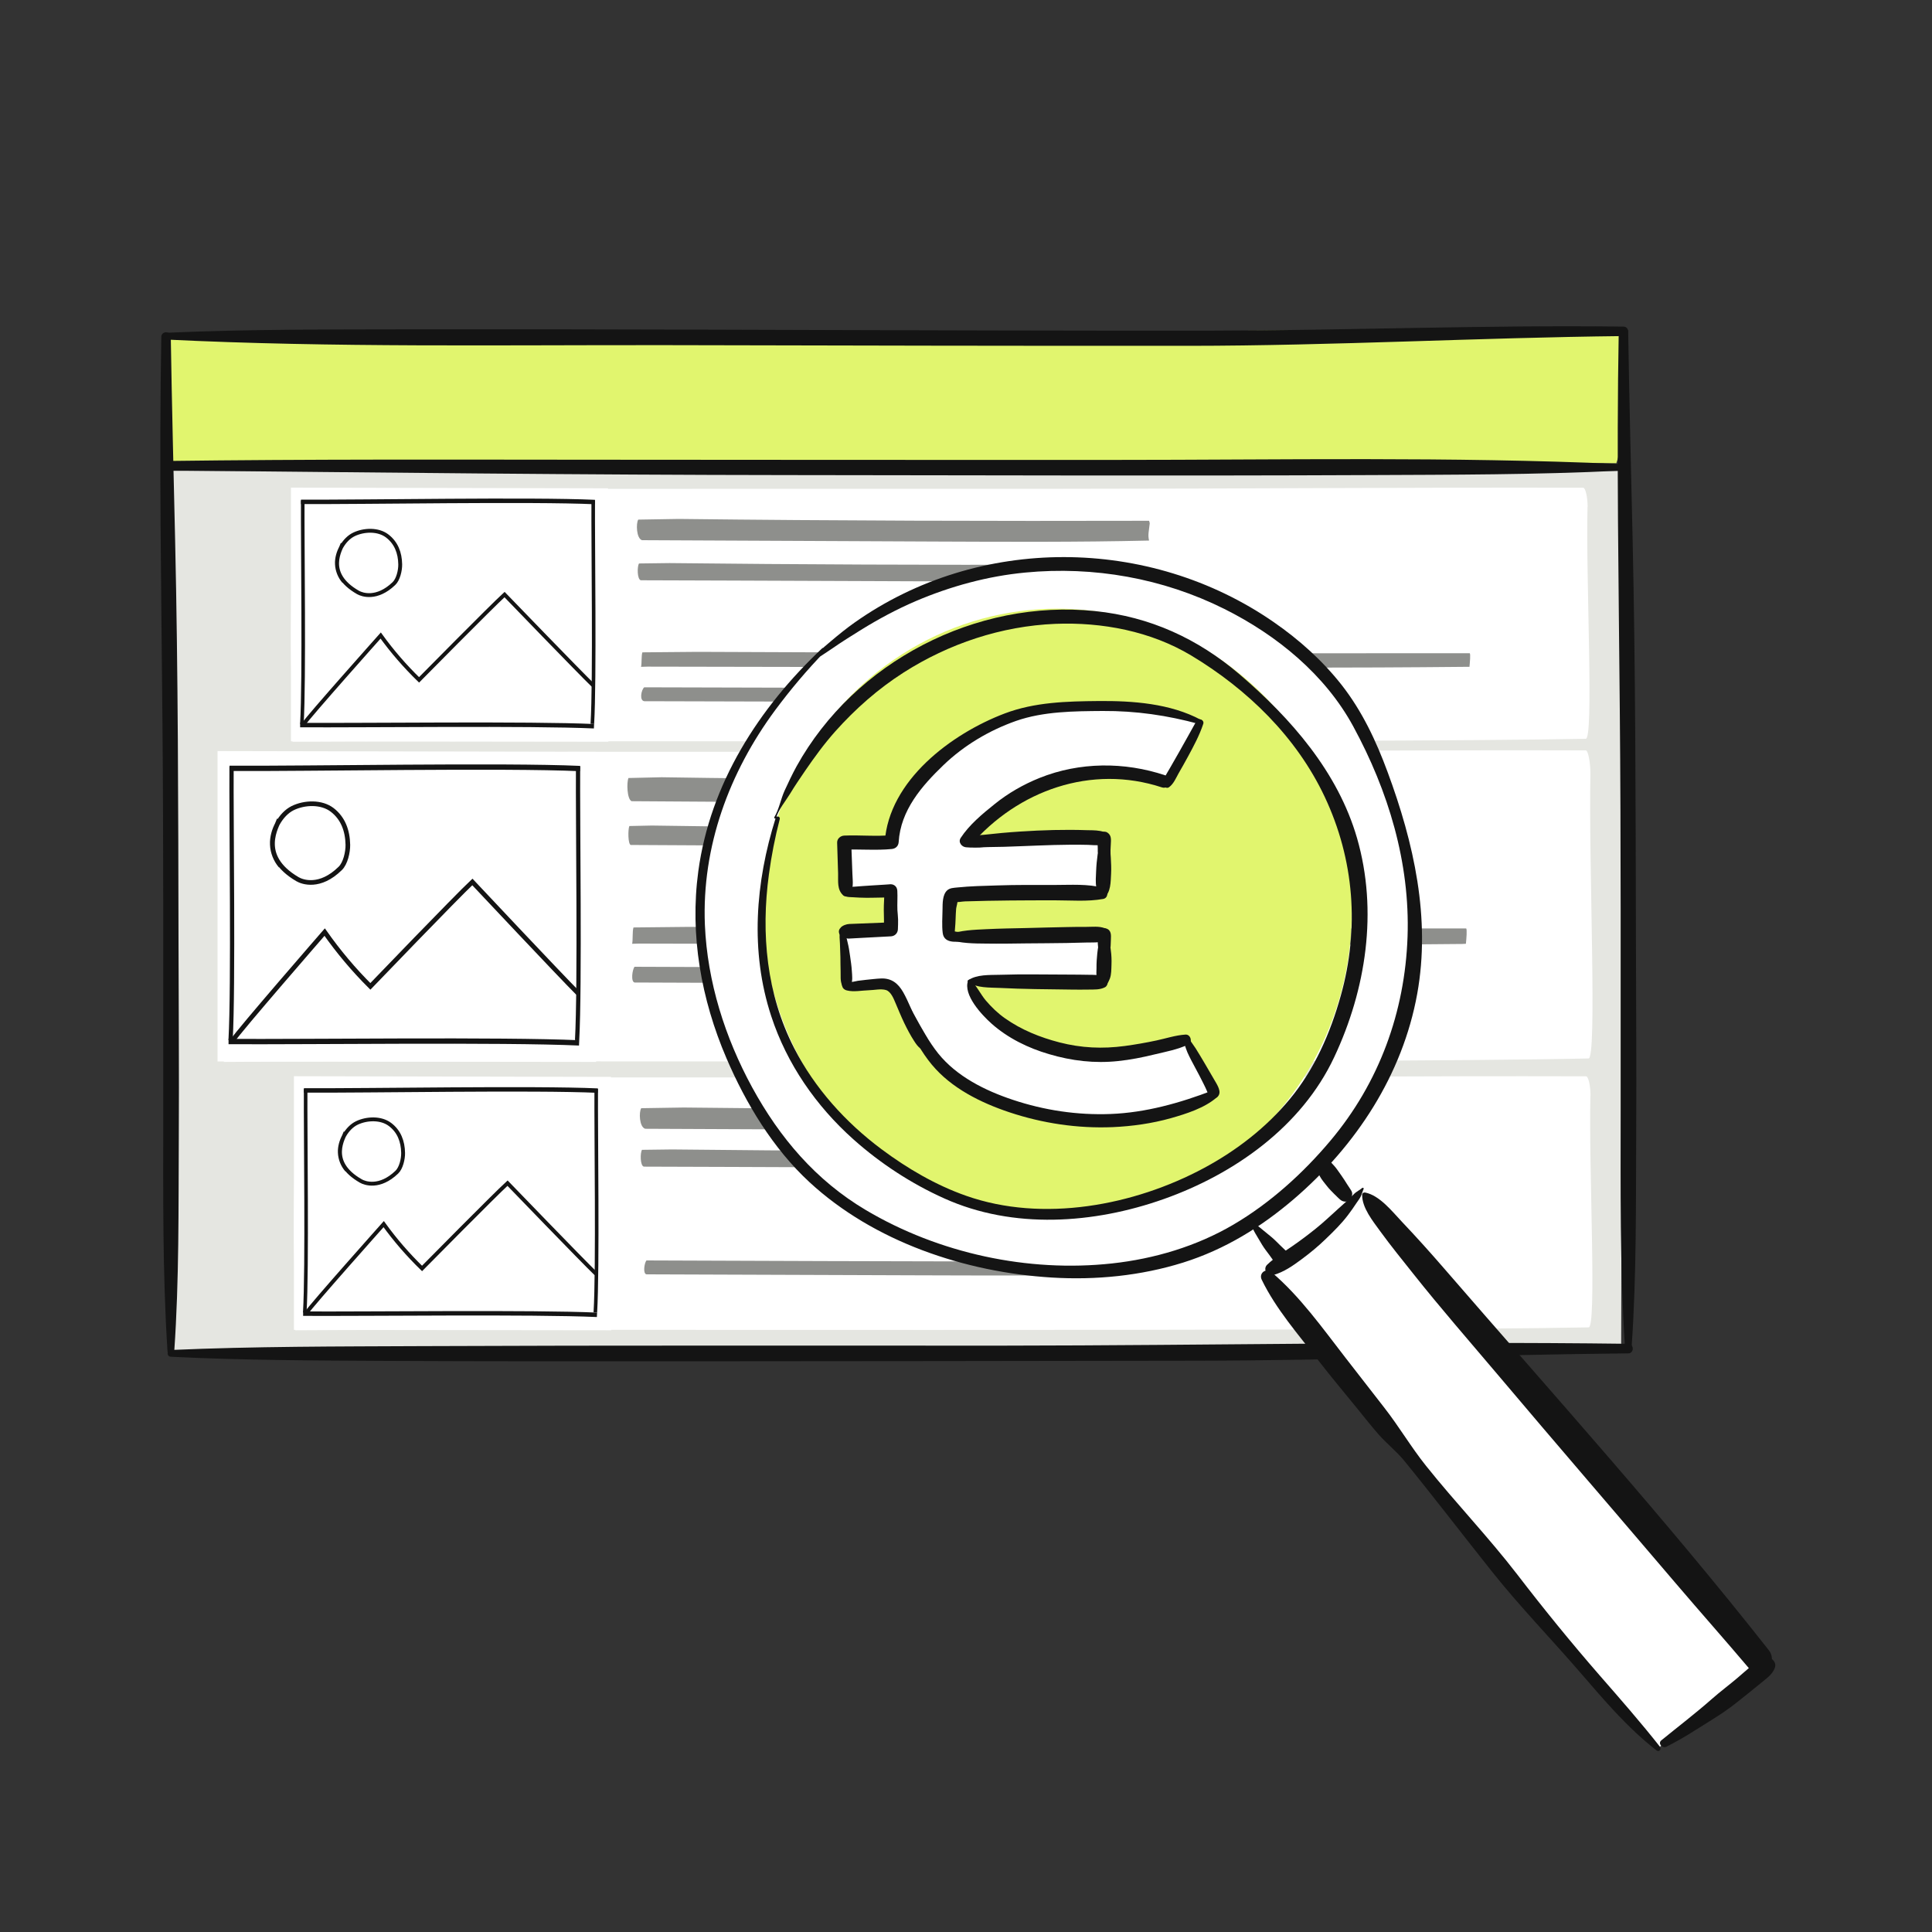 <?xml version="1.0" encoding="UTF-8"?>
<svg id="Diseños" xmlns="http://www.w3.org/2000/svg" xmlns:xlink="http://www.w3.org/1999/xlink" viewBox="0 0 200 200">
  <rect x="0" y="0" width="200" height="200" fill="#333333" stroke="none"/>
  <defs>
    <style>
      .cls-1, .cls-2, .cls-3, .cls-4, .cls-5, .cls-6, .cls-7, .cls-8, .cls-9, .cls-10 {
        fill: none;
      }

      .cls-2 {
        stroke-width: .48px;
      }

      .cls-2, .cls-3, .cls-4, .cls-5, .cls-6, .cls-7, .cls-8, .cls-9, .cls-10 {
        stroke: #141414;
        stroke-miterlimit: 10;
      }

      .cls-3 {
        stroke-width: .46px;
      }

      .cls-4 {
        stroke-width: .46px;
      }

      .cls-5 {
        stroke-width: .55px;
      }

      .cls-6 {
        stroke-width: .37px;
      }

      .cls-7 {
        stroke-width: .37px;
      }

      .cls-8 {
        stroke-width: .44px;
      }

      .cls-9 {
        stroke-width: .4px;
      }

      .cls-10 {
        stroke-width: .4px;
      }

      .cls-11 {
        fill: #e5e6e1;
      }

      .cls-12 {
        fill: #141414;
      }

      .cls-13 {
        fill: #fff;
      }

      .cls-14 {
        fill: #e1f56e;
      }

      .cls-15 {
        fill: #8e8f8c;
      }

      .cls-16 {
        clip-path: url(#clippath);
      }
    </style>
    <clipPath id="clippath">
      <polygon class="cls-1" points="167.85 139.7 17.72 140.04 17.72 48.74 167.85 48.74 167.85 139.7"/>
    </clipPath>
  </defs>
  <g>
    <g class="cls-16">
      <polygon class="cls-11" points="167.82 139.94 17.58 140.33 17.46 48.45 168.02 48.25 167.82 139.94"/>
    </g>
    <path class="cls-14" d="M168.06,34.37c-36.23-.8-122.03,1.25-150.94.3.01,4.29.04,8.57.17,12.86-.04.95,1.68.29,2.27.44,24.67-.01,49.34-.03,74.01-.03,22.55,0,45.09-.01,67.64.01,2.03.04,4.08-.03,6.11,0,1.24-3.49.41-9.64.74-13.57Z"/>
    <path class="cls-12" d="M17.28,48.7c21.45.21,42.89.46,64.34.48,20.03.02,40.07.09,60.1,0,8.63-.04,17.26-.03,25.88-.45.45-.02.45-.68,0-.7-17.44-.77-34.96-.42-52.42-.42s-36.04,0-54.06-.02c-14.61-.01-29.23-.06-43.84.13-.63,0-.63.98,0,.98h0Z"/>
    <path class="cls-12" d="M16.7,34.87c-.24,13.05,0,26.09.11,39.13.13,13.74.08,27.48.09,41.22,0,8.21-.09,16.46.44,24.65.03.45.67.45.7,0,.51-7.39.43-14.81.47-22.22.04-6.75-.02-13.51-.03-20.26-.03-13.81-.04-27.62-.35-41.42-.16-7.03-.34-14.07-.45-21.1,0-.63-.97-.63-.98,0h0Z"/>
    <path class="cls-12" d="M167.57,34.37c-.24,13.05,0,26.09.11,39.13.13,13.74.08,27.48.09,41.22,0,8.21-.09,16.46.44,24.65.03.45.67.45.7,0,.51-7.39.43-14.81.47-22.22.04-6.75-.02-13.51-.03-20.26-.03-13.81-.04-27.62-.35-41.42-.16-7.03-.34-14.07-.45-21.1,0-.63-.97-.63-.98,0h0Z"/>
    <path class="cls-12" d="M168.06,33.81c-14.31-.18-28.62.4-42.93.42-7.42,0-14.84,0-22.26-.02-20.02-.04-40.05-.15-60.07-.12-8.54.02-17.08-.02-25.61.36-.45.02-.45.68,0,.7,17.34.85,34.76.55,52.11.58,17.92.04,35.84.08,53.76.07,15.01-.01,29.99-.85,45-1.01.63,0,.63-.98,0-.98h0Z"/>
    <path class="cls-12" d="M168.56,139.11c-21.56-.28-43.15.17-64.72.19-20.08.01-40.15-.04-60.23.05-8.64.04-17.29.02-25.92.4-.45.02-.45.68,0,.7,7.49.37,15,.39,22.5.43,10.04.05,20.07.04,30.11.04,17.78-.01,35.57-.03,53.35-.06,14.97-.02,29.93-.61,44.9-.76.63,0,.63-.98,0-.98h0Z"/>
    <g>
      <g>
        <path class="cls-13" d="M164.64,80.12c0-1.22-.24-2.44-.48-2.44-17.84-.06-38.51.13-56.85.14-18.44,0-79.91.01-84.26.02.32,9.26-.55,21.71.44,30.89l-.33,1.2c22.02-.19,116.87.19,141.26-.36.95.36.02-20.25.22-29.45Z"/>
        <polygon class="cls-13" points="61.71 109.93 22.52 109.88 22.52 77.75 61.67 77.83 61.71 109.93"/>
        <g>
          <g>
            <path class="cls-2" d="M29.05,89.63c-.51-.6-.83-1.39-.86-2.2-.07-1.46.86-3.15,2.1-3.77,1.24-.61,3-.67,4.11.19,1.11.86,1.58,2.13,1.61,3.6.01.77-.25,1.93-.79,2.45-2.11,2.07-3.92,1.41-4.43,1.11-4.18-2.45-2.07-5.51-1.89-6.2"/>
            <path class="cls-2" d="M24.09,107.71c.56-.92,9.52-11.22,9.52-11.22,1.42,2.02,3,3.9,4.73,5.62,0,0,8.93-9.29,10.56-10.81,0,0,9.19,9.78,10.92,11.5"/>
          </g>
          <path class="cls-5" d="M23.76,79.54c7.85.05,28.44-.34,36.29.02"/>
          <path class="cls-5" d="M23.66,107.82c7.85.05,28.44-.22,36.29.14"/>
          <path class="cls-8" d="M23.97,79.36c-.04,5.7.21,22.63-.1,28.32"/>
          <path class="cls-8" d="M59.84,79.36c-.04,5.7.21,22.63-.1,28.32"/>
        </g>
      </g>
      <path class="cls-15" d="M108.26,82.97c-.11-.66-.02-1.04.05-2,0-.08-.06-.3-.06-.3-13.37.05-26.41,0-39.76-.21l-3.43.08c-.2.44-.16,2.18.32,2.4,0,0,16.49.11,24.77.16,6.03.04,12.08.08,18.07-.11"/>
      <path class="cls-15" d="M117.03,101.75c-.13-.45.02-.89.46-1.34.05-.05.11-.1.16-.16l-.23-.05c-16.57.03-51.73-.12-51.73-.12-.24.29-.41,1.57.01,1.63h.2c9.86.04,19.72.08,29.58.11,7.18.03,14.39.05,21.52-.07"/>
      <path class="cls-15" d="M151.75,97.7c.05-.51.14-1.53.02-1.59h-.04c-26.92.03-53.52-.02-80.39-.16l-5.76.06c-.13.35-.05,1.29-.14,1.69l.68-.02c16.67.04,32.18.07,48.84.11,12.14.03,24.33.05,36.38-.07"/>
      <path class="cls-15" d="M97.14,87.47c-.08-.53.32-1.09.29-1.58,0-.07-.04-.24-.04-.24-9.97.04-19.95-.03-29.91-.19l-2.33.05c-.15.35-.15,1.86.14,1.96,0,0,12.17.06,18.35.1,4.5.03,9.01.06,13.48-.09"/>
    </g>
    <g>
      <g>
        <path class="cls-13" d="M164.65,113.41c0-1-.22-1.99-.46-1.99-16.91-.05-36.5.11-53.87.11-17.47,0-75.73.01-79.85.02.3,7.55-.52,17.69.41,25.18l-.31.98c20.86-.15,110.75.15,133.86-.3.9.29.02-16.51.21-24Z"/>
        <polygon class="cls-13" points="63.28 137.71 30.43 137.67 30.43 111.41 63.25 111.48 63.28 137.71"/>
        <g>
          <g>
            <path class="cls-10" d="M35.9,121.13c-.43-.49-.69-1.14-.72-1.8-.06-1.2.72-2.58,1.76-3.08,1.04-.5,2.51-.55,3.44.16.93.7,1.33,1.74,1.35,2.94.01.63-.21,1.58-.66,2-1.77,1.69-3.29,1.15-3.71.91-3.5-2-1.74-4.51-1.59-5.07"/>
            <path class="cls-10" d="M31.74,135.89c.47-.75,7.98-9.17,7.98-9.17,1.19,1.65,2.52,3.18,3.97,4.59,0,0,7.49-7.59,8.85-8.83,0,0,7.71,7.99,9.16,9.39"/>
          </g>
          <path class="cls-4" d="M31.46,112.88c6.58.04,23.84-.28,30.42.02"/>
          <path class="cls-4" d="M31.38,135.99c6.58.04,23.85-.18,30.42.12"/>
          <path class="cls-7" d="M31.64,112.73c-.03,4.66.18,18.49-.09,23.14"/>
          <path class="cls-7" d="M61.72,112.73c-.03,4.66.18,18.49-.09,23.14"/>
        </g>
      </g>
      <path class="cls-15" d="M121.77,116.88c-.14-.59-.02-.92.07-1.77,0-.08-.07-.27-.07-.27-17.15.04-33.87,0-50.99-.19l-4.4.07c-.25.39-.21,1.94.41,2.13,0,0,21.15.09,31.77.14,7.73.03,15.5.07,23.17-.1"/>
      <path class="cls-15" d="M115.44,131.96c-.13-.4.02-.79.44-1.19.05-.05.1-.09.16-.14l-.22-.04c-15.66.03-48.9-.11-48.9-.11-.22.26-.39,1.39.01,1.44h.19c9.32.04,18.64.07,27.96.1,6.79.02,13.6.05,20.34-.06"/>
      <path class="cls-15" d="M109.2,120.77c-.11-.47.43-.97.39-1.4,0-.06-.06-.21-.06-.21-13.33.03-26.66-.02-39.96-.17l-3.11.04c-.2.31-.2,1.65.19,1.74,0,0,16.26.05,24.52.09,6.01.03,12.04.05,18.01-.08"/>
    </g>
    <g>
      <g>
        <path class="cls-13" d="M164.35,52.48c0-1-.22-1.99-.46-1.99-16.91-.05-36.5.11-53.87.11-17.47,0-75.73.01-79.85.02.3,7.55-.52,17.69.41,25.18l-.31.98c20.86-.15,110.75.15,133.86-.3.9.29.02-16.51.21-24Z"/>
        <polygon class="cls-13" points="62.98 76.78 30.12 76.74 30.12 50.48 62.94 50.55 62.98 76.78"/>
        <g>
          <g>
            <path class="cls-9" d="M35.6,60.2c-.43-.49-.69-1.14-.72-1.8-.06-1.2.72-2.58,1.76-3.08s2.51-.55,3.44.16,1.33,1.74,1.35,2.94c.01.63-.21,1.58-.66,2-1.77,1.69-3.29,1.15-3.71.91-3.5-2-1.74-4.51-1.59-5.07"/>
            <path class="cls-9" d="M31.43,74.96c.47-.75,7.98-9.17,7.98-9.17,1.19,1.65,2.52,3.18,3.97,4.59,0,0,7.49-7.59,8.85-8.83,0,0,7.71,7.99,9.16,9.39"/>
          </g>
          <path class="cls-3" d="M31.16,51.95c6.58.04,23.84-.28,30.42.02"/>
          <path class="cls-3" d="M31.07,75.06c6.58.04,23.85-.18,30.42.12"/>
          <path class="cls-6" d="M31.34,51.8c-.03,4.66.18,18.49-.09,23.14"/>
          <path class="cls-6" d="M61.41,51.8c-.03,4.66.18,18.49-.09,23.14"/>
        </g>
      </g>
      <path class="cls-15" d="M118.95,55.95c-.14-.59-.02-.92.07-1.77,0-.08-.07-.27-.07-.27-16.37.04-32.34,0-48.68-.19l-4.2.07c-.24.39-.2,1.94.39,2.13,0,0,20.2.09,30.33.14,7.38.03,14.8.07,22.12-.1"/>
      <path class="cls-15" d="M133.96,72.63c-.17-.4.03-.79.6-1.19.07-.05.14-.09.21-.14l-.3-.04c-21.71.03-67.78-.11-67.78-.11-.31.26-.53,1.39.02,1.44h.26c12.92.04,25.83.07,38.75.1,9.41.02,18.85.05,28.19-.06"/>
      <path class="cls-15" d="M152.12,69.03c.04-.45.13-1.36.02-1.41h-.04c-26.74.03-53.18-.02-79.87-.14l-5.73.05c-.12.31-.05,1.15-.14,1.5l.67-.02c16.56.03,31.97.06,48.53.09,12.06.02,24.17.05,36.14-.07"/>
      <path class="cls-15" d="M109.53,60.07c-.11-.47.43-.97.39-1.4,0-.06-.06-.21-.06-.21-13.52.03-27.05-.02-40.55-.17l-3.16.04c-.2.31-.2,1.65.19,1.74,0,0,16.5.05,24.88.09,6.1.03,12.22.05,18.28-.08"/>
    </g>
  </g>
  <g>
    <path class="cls-13" d="M129.36,126.47c1.14,1.32,2.29,2.65,3.43,3.97l-1.68,1.71c7.96,10.25,31.89,40.35,40.52,48.88l.59-.57c3.72-2.42,7.27-5.12,10.6-8.05l-.75-.6c-8.2-10.04-32.66-38.08-40.86-48.12l-1.77.24c-.97-1.11-1.87-2.29-2.69-3.53"/>
    <path class="cls-13" d="M81.43,119.06c4,5,9.84,8.32,15.91,10.35,10.98,3.66,24.12,3.18,33.38-3.76,18.61-13.96,18.82-33.21,10.19-50.26-7.49-14.8-34.64-25.88-56.54-7.27-22.04,22.43-7.77,44.91-2.95,50.95ZM80.44,84.73l-.26-.09c9.37-21.57,32.39-24.76,44.18-16.89,13.29,8.87,21.06,22.98,13.23,40.8-3.89,8.86-13.27,14.62-22.77,16.46-5.26,1.02-10.88,1.01-15.85-.99-6.06-2.44-26.14-13.19-18.54-39.29Z"/>
    <path class="cls-12" d="M141.01,122.98c-.21.18-.45.3-.66.46s-.38.38-.57.56c-.39.37-.79.72-1.19,1.08-.78.7-1.53,1.42-2.35,2.08s-1.63,1.27-2.47,1.85c-.9.62-1.81,1.15-2.6,1.92-.46.45,0,1.25.62,1.07,1.12-.32,2.02-.95,2.95-1.64s1.75-1.37,2.55-2.15c.78-.75,1.58-1.54,2.24-2.41.32-.42.62-.85.91-1.29.15-.22.34-.46.45-.71.1-.23.16-.48.27-.71.04-.1-.06-.18-.15-.11h0Z"/>
    <path class="cls-12" d="M141.01,123.69c-.02,1.34,1.12,2.73,1.87,3.77,1.09,1.5,2.27,2.95,3.43,4.41,2.8,3.53,5.77,6.93,8.68,10.37,6.12,7.25,12.32,14.43,18.47,21.65,2.54,2.98,5.14,5.91,7.67,8.9,1.18,1.38,3.05-.59,1.97-1.97-10.7-13.6-22.33-26.48-33.65-39.56-1.41-1.63-2.86-3.24-4.34-4.8-1-1.06-2.3-2.72-3.79-3.01-.16-.03-.31.07-.32.24h0Z"/>
    <path class="cls-12" d="M171.86,180.85c-2.01-2.55-4.13-4.97-6.27-7.42-2.96-3.4-5.79-6.88-8.53-10.45-2.98-3.87-6.39-7.42-9.44-11.24-1.55-1.94-2.79-4.06-4.32-6.02-1.34-1.72-2.68-3.44-4.02-5.17-2.35-3.03-4.72-6.38-7.66-8.86-.56-.47-1.33.11-1.01.78,1.47,3.04,3.79,5.67,5.84,8.33,1.33,1.72,2.73,3.38,4.1,5.07.72.88,1.42,1.78,2.16,2.62.84.95,1.87,1.76,2.66,2.73,3.12,3.83,6.12,7.76,9.2,11.62,2.84,3.55,6.04,6.85,9.01,10.29,2.47,2.86,4.91,5.75,7.9,8.07.25.2.55-.1.35-.35h0Z"/>
    <path class="cls-12" d="M172.49,180.83c1.02-.52,2-1.08,2.97-1.7s2-1.23,2.96-1.88,1.85-1.4,2.76-2.12c.43-.35.87-.7,1.29-1.05.52-.43,1.02-.78,1.26-1.43s-.49-1.24-1.1-1.1-.99.6-1.43.99-.88.77-1.33,1.15c-.87.74-1.79,1.42-2.64,2.17-1.7,1.5-3.5,2.87-5.25,4.3-.39.32.11.87.51.66h0Z"/>
    <path class="cls-12" d="M139.94,123.9c.03-.16.06-.31.02-.47-.04-.14-.13-.25-.2-.37-.1-.15-.19-.29-.29-.44-.2-.31-.39-.63-.61-.93-.25-.34-.47-.7-.75-1.01-.25-.28-.5-.54-.76-.8-.23-.23-.63-.3-.91-.12-.26.17-.47.53-.34.85.16.39.32.77.52,1.14s.49.71.76,1.05c.23.29.48.54.74.8.13.13.27.26.4.39.09.08.17.17.27.24.16.12.34.17.54.16.27-.01.56-.19.62-.47h0Z"/>
    <path class="cls-12" d="M129.37,126.53c.08.1.17.18.22.3.03.09.06.18.08.27.07.21.17.39.28.58l.69,1.16c.22.37.5.72.76,1.07l.38.53c.09.12.17.25.27.36.11.11.28.21.41.3.27.19.71.12.93-.12.24-.26.28-.61.12-.93-.05-.09-.09-.19-.14-.28-.08-.14-.21-.25-.33-.36l-.48-.46c-.32-.31-.62-.63-.96-.91l-1-.82c-.17-.14-.33-.29-.54-.39-.1-.05-.21-.09-.3-.15-.12-.07-.2-.17-.29-.27-.07-.08-.18.03-.11.11h0Z"/>
    <ellipse class="cls-14" cx="109.46" cy="94.37" rx="30.48" ry="31.36"/>
    <path class="cls-12" d="M83.12,69.39c.76-.88,2.04-1.56,2.99-2.23.99-.69,2.01-1.33,3.03-1.96,1.81-1.12,3.69-2.13,5.65-2.97,3.61-1.54,7.45-2.59,11.35-2.96,7.07-.68,14.25.59,20.61,3.77,5.41,2.7,10.42,6.78,13.34,12.16,3.63,6.68,5.88,14.1,5.62,21.75-.27,7.81-2.94,15.14-7.99,21.14-2.83,3.37-6.25,6.46-10.05,8.69s-8.16,3.53-12.55,4.01c-8.71.95-17.94-1.05-25.48-5.52-5.18-3.07-8.93-7.49-11.78-12.71-2.81-5.16-4.64-10.93-4.89-16.82-.33-8.08,2.51-15.78,7.28-22.23,1.59-2.14,3.3-4.17,5.16-6.08.2-.2-.1-.5-.31-.31-6.56,6.18-11.58,14.01-12.81,23.06-.9,6.6.3,13.28,2.91,19.36,2.01,4.69,4.82,9.35,8.6,12.84,6.68,6.17,16.1,9.32,25.07,9.87,4.57.28,9.23-.18,13.61-1.55,4.32-1.36,8.07-3.67,11.49-6.6,6.41-5.51,11.22-12.83,12.74-21.22,1.41-7.83-.35-15.63-3.07-22.97-1.19-3.22-2.63-6.29-4.75-9-1.98-2.52-4.39-4.68-7.02-6.5-12.9-8.94-30.56-9.05-43.42.05-.85.6-1.66,1.26-2.45,1.93-.42.35-.84.71-1.24,1.09-.59.57-1.1,1.3-1.78,1.78-.12.09.03.26.12.16h0Z"/>
    <path class="cls-12" d="M80.34,84.67c.25-.87.97-1.72,1.44-2.49.48-.8,1.01-1.57,1.54-2.35.98-1.43,1.99-2.82,3.15-4.12,2.08-2.33,4.44-4.41,7.07-6.09,4.7-3,10.13-4.81,15.71-5.04,4.85-.19,9.87.76,14.07,3.28,5.82,3.5,10.88,8.42,13.8,14.6,3.08,6.52,3.62,13.66,1.68,20.6-1.08,3.87-2.71,7.62-5.29,10.73-2.44,2.94-5.49,5.3-8.85,7.11-7.26,3.91-16.71,5.68-24.64,2.89-3.14-1.1-6.11-2.84-8.76-4.82-3.73-2.78-6.92-6.32-9.05-10.47-2.86-5.58-3.45-11.85-2.61-18,.26-1.93.63-3.83,1.12-5.71.07-.27-.34-.38-.42-.12-2.1,6.65-2.67,13.81-.46,20.53,1.62,4.94,4.64,9.3,8.51,12.75,2.79,2.49,5.99,4.58,9.4,6.11,7.14,3.22,15.49,2.63,22.74.06,7.3-2.59,14.25-7.5,17.62-14.67,3.31-7.03,4.55-15.14,2.37-22.69-1.98-6.85-6.85-12.41-12.17-16.96-4.32-3.69-9.27-5.96-14.94-6.54-12.3-1.27-24.9,5.23-30.91,16.07-.45.82-.85,1.67-1.24,2.52s-.58,1.95-1.06,2.74c-.07.12.14.22.18.08h0Z"/>
  </g>
  <g>
    <path class="cls-13" d="M92.13,87.08c-.83.05-3.72,0-4.7.08l-.05,5.25c1.62.1,4.99-.06,4.99-.06-.12,1.29-.2,2.93-.32,4.23l-4.78-.1c.31,1.65.47,5.66.47,5.66,1.79-.08,4.35-.23,4.35-.23,1.94,2.8,4.29,8.36,7.86,10.15,0,0,5.64,4.05,13.17,4.05,8.2,0,12.46-2.99,12.46-2.99-.52-1.41-2.9-5.49-2.9-5.49-3.63.96-7.51,2.22-11.19,1.49-2.95-.58-5.86-1.37-8.17-3.29-1.05-.87-2.69-2.71-2.95-4.06,0,0,9.48-.16,13.73-.16l-.07-4.75c-5.12.1-15.69.17-15.69.17.11-1.41.17-2.76.41-4.15l15.33-.36c.15-1.89-.09-3.63.34-5.48l-.22-.04s-.05,0-.07,0c-4.44-.33-9.63-.62-14.05-.11.1.13,3.18-4.47,9.45-6.01,3.71-.91,7.66-1.09,11.28.15l3.4-6.32c-4.9-2.03-10.41-1.61-15.7-1.19-3.17.25-8.8,2.98-11.39,5.21-4.7,4.06-5.02,8.34-5.02,8.34Z"/>
    <g>
      <path class="cls-12" d="M123.85,74.65c-.6,1.07-1.19,2.15-1.8,3.22-.31.54-.62,1.07-.92,1.61-.28.51-.71,1.06-.74,1.65-.02.3.38.55.63.36.47-.34.71-.94.99-1.44.33-.57.65-1.14.96-1.71.6-1.11,1.19-2.2,1.59-3.4.14-.42-.49-.68-.71-.3h0Z"/>
      <path class="cls-12" d="M124.32,74.52c-3.17-1.7-7.05-1.98-10.59-1.95-3.29.03-6.62.11-9.73,1.29-5.51,2.09-11.99,6.93-12.41,13.31l.72-.72c-1.62.16-3.29-.02-4.92.05-.39.02-.74.32-.73.73.03,1.07.07,2.14.1,3.21.02.81-.12,1.63.51,2.23.15.15.4.15.55,0,.63-.61.44-1.42.42-2.23-.04-1.07-.08-2.14-.12-3.21l-.73.73c1.63-.07,3.3.09,4.92-.07.41-.04.69-.3.72-.72.2-3.29,2.38-5.8,4.65-7.98,2.13-2.04,4.72-3.58,7.5-4.56,2.83-.99,6-1.01,8.98-1.03,3.43-.02,6.67.45,9.97,1.35.26.07.43-.31.19-.44h0Z"/>
      <path class="cls-12" d="M87.22,92.31c-.05.58.65.55,1.02.57.24.02.48.03.72.04.51.02,1.02.03,1.54.01.63-.02,1.28,0,1.9-.08l-.86-.65c.02.67-.06,1.35-.05,2.02s.04,1.32,0,1.99l.73-.73c-1.01.04-2.02.08-3.03.12-.42.02-.85.04-1.27.05-.29.01-.71.15-.92.4l.39-.16s0,0,0,0c-.29.04-.55.23-.55.55s.25.53.55.55h0c.3.02.55-.26.55-.55,0-.31-.25-.53-.55-.55h0v1.09s0,0,0,0l-.39-.16c.23.22.63.36.92.34.42-.02.85-.05,1.27-.07,1.01-.05,2.02-.11,3.03-.16.41-.02.71-.32.73-.73.01-.34.03-.68.02-1.01s-.05-.65-.07-.97c-.03-.67.03-1.35-.01-2.02-.03-.47-.41-.73-.86-.65.36-.06.07-.01-.02,0-.15.01-.29.02-.44.03-.49.03-.97.06-1.46.09-.56.03-1.11.08-1.67.12-.44.03-1.17-.05-1.22.54h0Z"/>
      <path class="cls-12" d="M86.98,96.39c-.13.4-.04.86-.03,1.27.01.49.04.97.05,1.45s0,.95.02,1.42-.06,1.03.16,1.47c.17.34.72.34.89,0,.23-.46.14-1.02.11-1.52s-.11-1.01-.18-1.51-.14-.96-.26-1.43c-.1-.42-.18-.9-.45-1.24-.09-.11-.26-.04-.3.08h0Z"/>
      <path class="cls-12" d="M87.33,99.27c-.19.63-.18,1.29-.19,1.95-.01.54-.11,1.15.53,1.31.71.18,1.55,0,2.27-.02.54-.01,1.26-.18,1.78-.02.49.15.78.86.96,1.29.3.7.59,1.42.92,2.11.31.64.64,1.27,1.02,1.86.19.29.4.62.7.81.26.17.53.31.79.48.23.16.48-.14.36-.36-.26-.48-.34-1-.64-1.47s-.6-.96-.87-1.45c-.54-.99-.91-2.08-1.47-3.06-.52-.9-1.19-1.44-2.26-1.41-.52.02-1.05.09-1.57.14-.28.03-.56.06-.84.1-.25.04-.74.2-.98.07l.21.27c-.31-.86-.12-1.82-.57-2.64-.04-.07-.14-.05-.16.02h0Z"/>
      <path class="cls-12" d="M92.5,102.08c-.22.54.17,1,.39,1.5.35.8.66,1.61,1.03,2.41.7,1.5,1.48,2.94,2.54,4.22,2.03,2.44,5.06,3.94,8.02,4.93,3.45,1.15,7.07,1.69,10.71,1.54,2.03-.09,4.07-.38,6.03-.93,1.58-.45,3.48-1.05,4.74-2.15.31-.27-.02-.87-.42-.72-3.39,1.3-6.93,2.3-10.58,2.44-3.45.13-6.85-.38-10.12-1.47-2.85-.95-5.8-2.41-7.72-4.8-.96-1.2-1.7-2.58-2.44-3.92-.39-.7-.79-1.4-1.2-2.09-.28-.48-.37-.88-.92-.98-.03,0-.05,0-.06.03h0Z"/>
      <path class="cls-12" d="M103.54,87.03c-.56-.16-.84-.29-1.43-.34-.65-.05-1.29-.09-1.93-.24l.28,1.07c4.92-5.71,12.52-8.41,19.82-6.01.8.26,1.13-.99.34-1.25-4.21-1.41-8.87-1.39-13,.27-1.69.68-3.26,1.58-4.67,2.72-1.26,1.01-2.61,2.13-3.5,3.49-.29.44.1.93.55.97.65.06,1.28.04,1.92-.04s1.03-.27,1.61-.45c.09-.03.1-.17,0-.2h0Z"/>
      <path class="cls-12" d="M99.96,87.16c.4.74,1.62.53,2.33.53,1.11-.01,2.22-.04,3.34-.09,2.33-.09,4.67-.2,7.01-.14.55.01,2.17.26,2.18-.67s-1.71-.83-2.3-.85c-2.3-.08-4.59-.01-6.89.14-1.28.08-2.54.2-3.81.34-.47.05-1.21.04-1.6.35-.07.05-.31.29-.25.39h0Z"/>
      <path class="cls-12" d="M100.21,96.77c-.39-.2-.79-.3-1.23-.32-.05,0-.23-.07-.29-.06.08-.02.05.33.12.14.04-.11.04-.26.05-.38.07-.69.06-1.39.12-2.09.01-.15.2-.75.13-.87-.06-.11-.26.12-.29.18.04-.06.02,0-.02,0,.33.06.77-.05,1.1-.06,3.1-.1,6.21-.11,9.31-.11,1.65,0,3.36.15,4.99-.14.6-.11.54-1,0-1.15-1.59-.43-3.35-.3-4.99-.3-2,0-4-.02-6,.05-1.37.04-2.75.07-4.11.21-.36.04-.77.04-1.05.3-.5.46-.47,1.37-.48,1.98-.01.79-.08,1.66.02,2.44.15,1.2,1.7.92,2.53.73.25-.06.3-.44.07-.56h0Z"/>
      <path class="cls-12" d="M98.24,97.27c1.26.39,2.53.4,3.84.41,1.39.02,2.77,0,4.16-.02s2.77-.01,4.16-.04c.68-.01,1.36-.03,2.05-.05.63-.02,1.31.05,1.9-.19s.65-1.06,0-1.3c-.6-.22-1.27-.13-1.9-.13-.68,0-1.36,0-2.05.02-1.39.02-2.77.07-4.16.1-1.39.03-2.77.05-4.16.12-1.32.06-2.59.11-3.84.54-.25.09-.27.45,0,.53h0Z"/>
      <path class="cls-12" d="M100.21,101.67c.91.62,2.22.55,3.28.6,1.22.06,2.45.1,3.67.12,1.22.02,2.45.04,3.67.05.63,0,1.26.02,1.88,0,.57-.01,1.14.03,1.66-.23.4-.2.4-.87,0-1.07-.52-.25-1.09-.22-1.66-.23-.63-.02-1.26-.01-1.88-.02-1.22,0-2.45-.01-3.67-.02s-2.45,0-3.67.04c-1.06.03-2.37-.05-3.28.57-.06.04-.06.12,0,.16h0Z"/>
      <path class="cls-12" d="M100.22,101.51c-.56,1.47,1.45,3.59,2.43,4.46,1.69,1.5,3.78,2.52,5.93,3.15,2.36.7,4.72.98,7.17.72,1.26-.13,2.51-.38,3.74-.68,1.16-.28,2.43-.51,3.51-1.03.49-.24.26-1.07-.28-1.03-1.01.06-2.02.4-3.01.61-1.08.23-2.17.42-3.27.57-2.32.31-4.5.21-6.76-.37-2.01-.52-3.95-1.3-5.65-2.5-.75-.53-1.39-1.15-1.98-1.84-.55-.65-.96-1.56-1.59-2.12-.08-.07-.2-.04-.24.06h0Z"/>
      <path class="cls-12" d="M122.59,107.36c0,.06-.02.12-.02.18l.06-.15c-.2.22-.07.48,0,.73.09.27.17.55.29.82.25.56.55,1.11.84,1.65s.58,1.09.85,1.64c.12.24.24.49.34.73.05.12-.02-.05.03.07.02.04.03.09.05.13.09.22.19.35.39.46.32.17.66,0,.78-.32.19-.49-.31-1.18-.55-1.61-.3-.53-.61-1.06-.92-1.58s-.63-1.07-.96-1.59c-.15-.23-.32-.45-.47-.68-.14-.22-.24-.5-.53-.51l.15.06s-.07-.06-.11-.09c-.07-.06-.22-.05-.24.06h0Z"/>
      <path class="cls-12" d="M114.26,92.95c.76-.54.71-1.69.76-2.51.03-.55,0-1.11-.03-1.66-.02-.26-.04-.5-.03-.77.01-.2.02-.41.03-.61.02-.46.09-.92-.35-1.21-.25-.17-.59-.09-.8.1-.29.26-.23.62-.22.97,0,.19.01.38.02.57,0,.11,0,.22,0,.33,0,.03.01.18.01.12,0-.07,0,.02,0,.03,0,.04-.01.08-.02.12-.08.58-.14,1.18-.16,1.76-.02.53-.08,1.13.02,1.65.07.35.16.72.36,1.01.08.12.26.2.4.1h0Z"/>
      <path class="cls-12" d="M114.31,102.13s.03-.01.04-.02.04-.03-.02,0c-.1.05.06-.03.07-.03.1-.06.16-.16.22-.25.12-.16.19-.33.27-.52.17-.45.15-.98.17-1.45s0-1.01-.07-1.49c-.01-.08-.02-.16-.03-.25,0-.02-.01-.05-.01-.08,0-.08.01.05.01.04.02-.1.01-.21.02-.32,0-.17.02-.35.02-.52.02-.45.05-.97-.51-1.13-.3-.08-.63.06-.78.32-.11.18-.1.37-.09.57.02.33.01.67.05,1,0,.03,0,.05,0,.08,0,0,.02-.12.01-.04,0,.06-.02.12-.03.18-.02.16-.04.32-.06.48-.02.24-.04.48-.06.72-.02.27-.02.53-.02.8,0,.29-.04.59.02.87.05.23.12.44.22.65.01.03.03.06.04.09.02.05-.05-.09.02.04.02.05.05.09.09.13.05.05.11.1.03.02.01.01.03.03.04.04.1.1.23.1.35.05h0Z"/>
    </g>
  </g>
</svg>